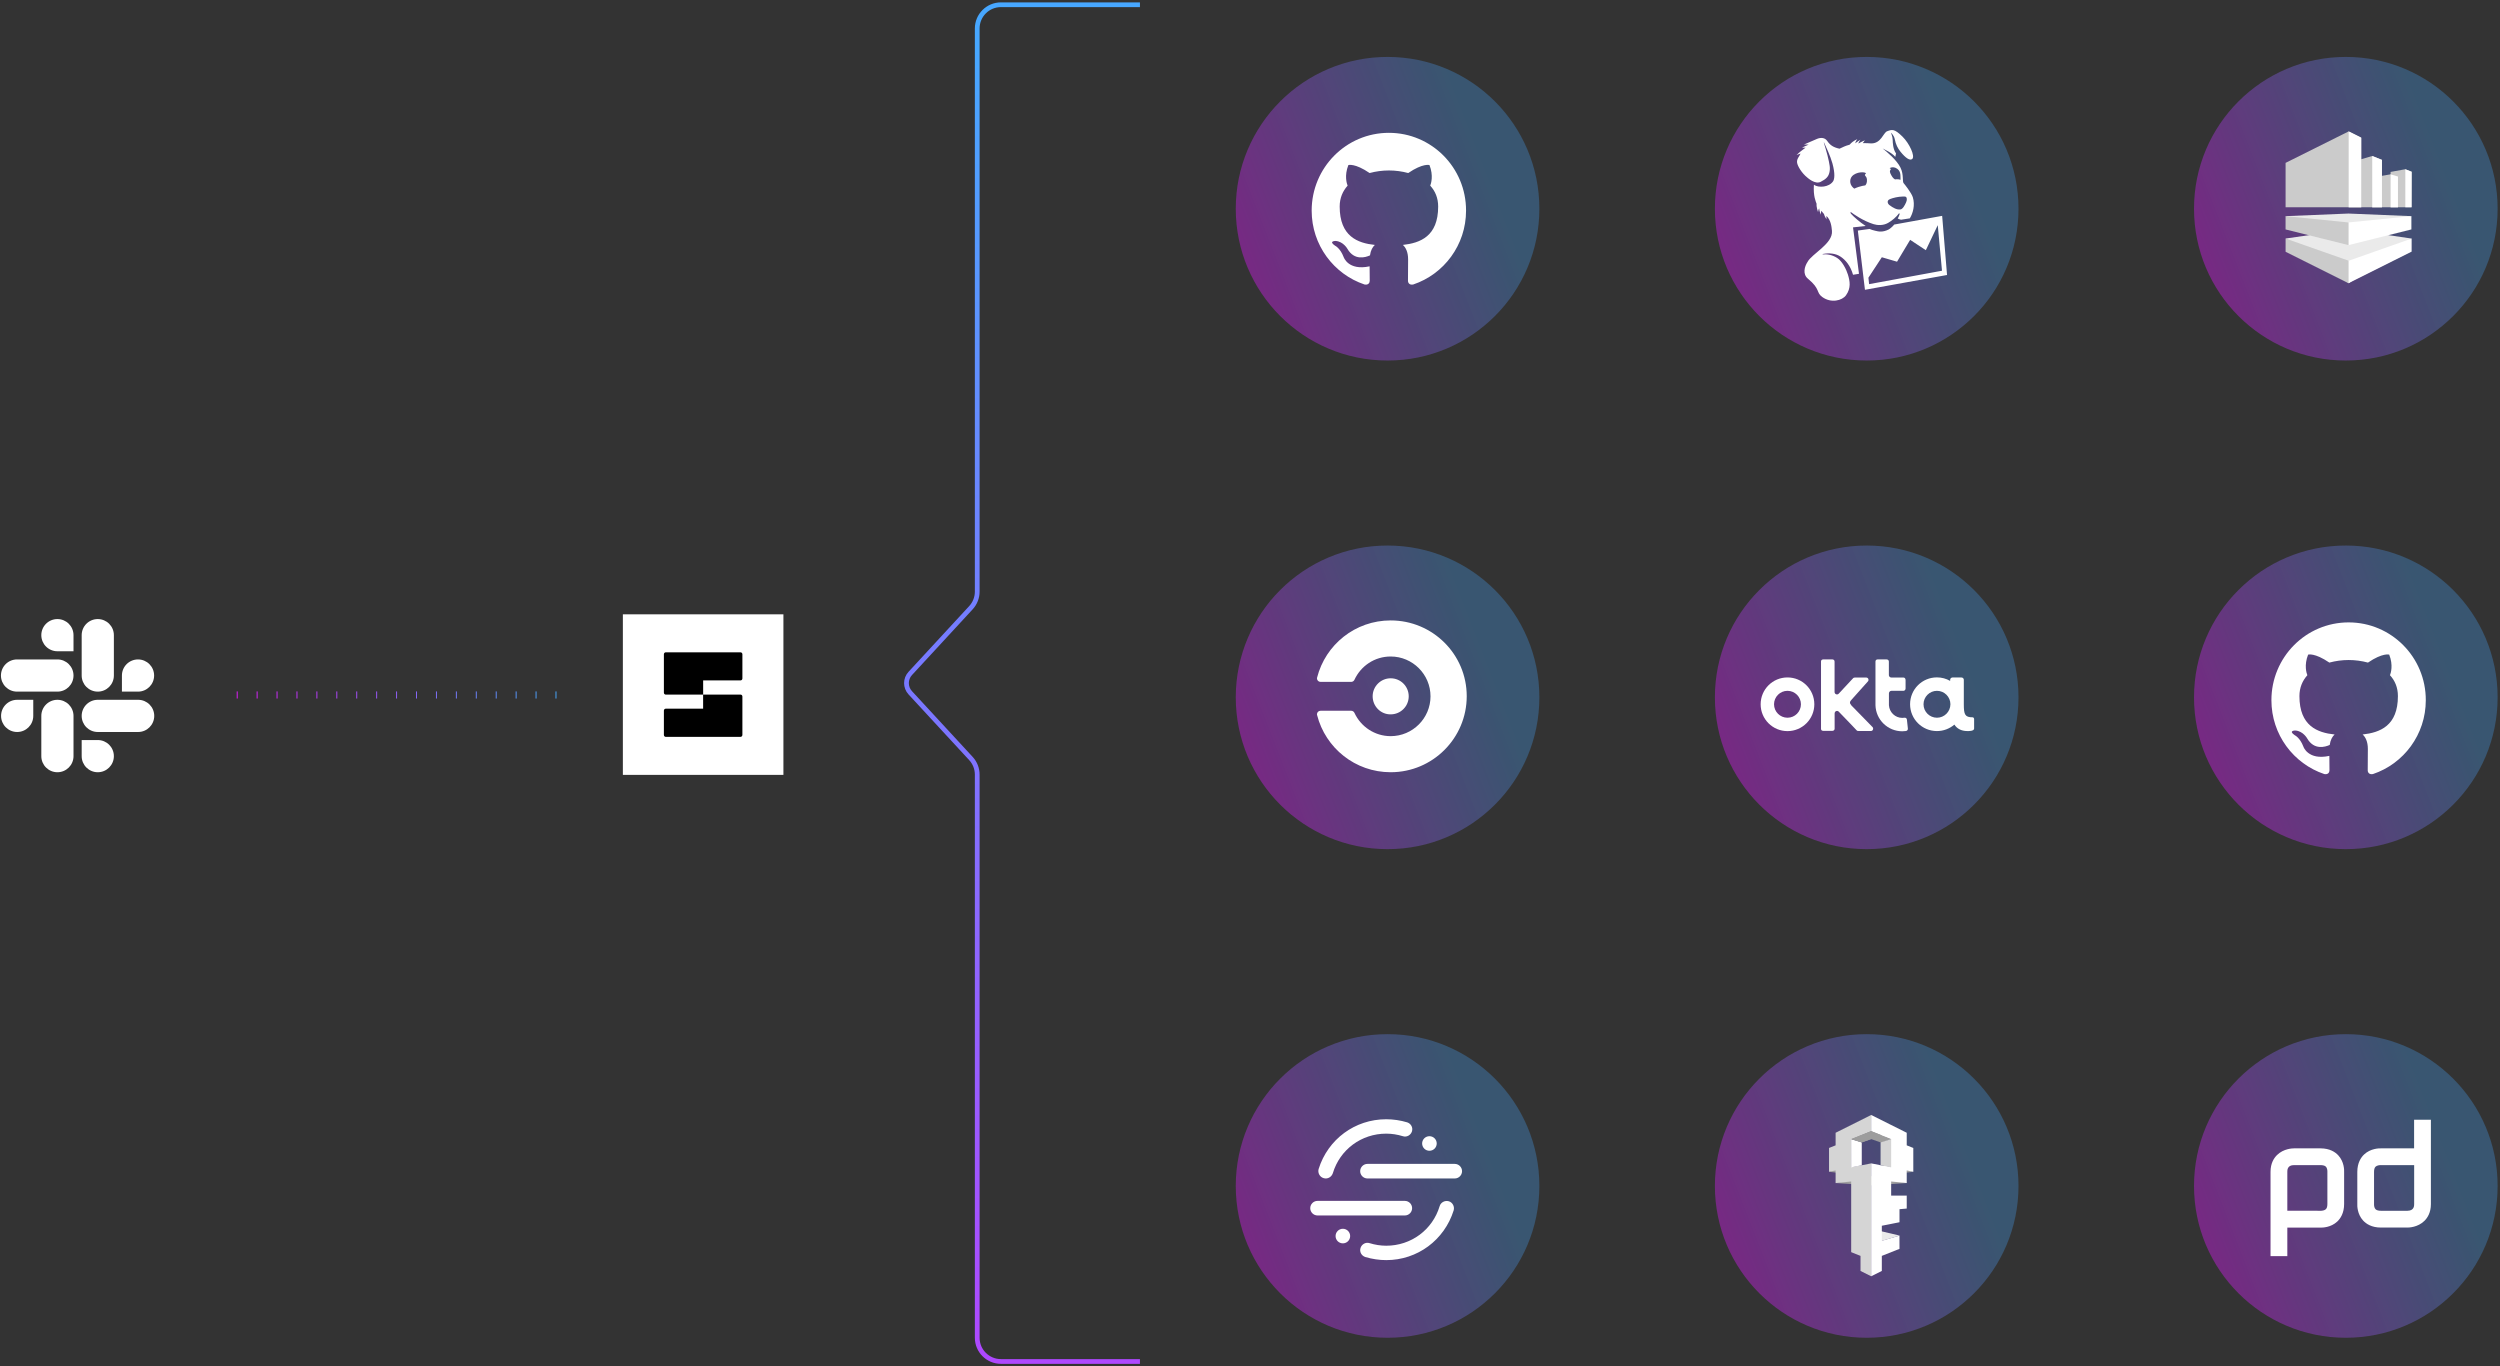 <svg fill="none" height="288" viewBox="0 0 527 288" width="527" xmlns="http://www.w3.org/2000/svg" xmlns:xlink="http://www.w3.org/1999/xlink"><rect x="0" y="0" width="527" height="288" fill="#333333" stroke="none"/><linearGradient id="a"><stop offset="0" stop-color="#ec0fff" stop-opacity=".4"/><stop offset="1" stop-color="#47a7ff" stop-opacity=".3"/></linearGradient><linearGradient id="b" gradientUnits="userSpaceOnUse" x1="240.149" x2="294.357" xlink:href="#a" y1="8.728" y2="-12.438"/><linearGradient id="c" gradientUnits="userSpaceOnUse" x1="442.149" x2="496.357" xlink:href="#a" y1="111.728" y2="90.562"/><linearGradient id="d" gradientUnits="userSpaceOnUse" x1="240.149" x2="294.357" xlink:href="#a" y1="111.728" y2="90.562"/><linearGradient id="e" gradientUnits="userSpaceOnUse" x1="442.149" x2="496.357" xlink:href="#a" y1="214.728" y2="193.562"/><linearGradient id="f" gradientUnits="userSpaceOnUse" x1="341.149" x2="395.357" xlink:href="#a" y1="111.728" y2="90.562"/><linearGradient id="g" gradientUnits="userSpaceOnUse" x1="341.149" x2="395.357" xlink:href="#a" y1="8.728" y2="-12.438"/><linearGradient id="h" gradientUnits="userSpaceOnUse" x1="442.149" x2="496.357" xlink:href="#a" y1="8.728" y2="-12.438"/><linearGradient id="i"><stop offset="0" stop-color="#47a7ff"/><stop offset="1" stop-color="#ec0fff"/></linearGradient><linearGradient id="j" gradientUnits="userSpaceOnUse" x1="116.212" x2="45.673" xlink:href="#i" y1="146.472" y2="144.647"/><linearGradient id="k" gradientUnits="userSpaceOnUse" x1="211" x2="211" xlink:href="#i" y1="9.874" y2="451.624"/><linearGradient id="l" gradientUnits="userSpaceOnUse" x1="341.149" x2="395.357" xlink:href="#a" y1="214.728" y2="193.562"/><linearGradient id="m" gradientUnits="userSpaceOnUse" x1="240.149" x2="294.357" xlink:href="#a" y1="214.728" y2="193.562"/><clipPath id="n"><path d="m378.7 27.4h31.746v36h-31.746z"/></clipPath><clipPath id="o"><path d="m276.2 234.785h32v32h-32z"/></clipPath><g fill="#fff"><path d="m7.012 150.911c0 1.876-1.517 3.393-3.393 3.393-1.877 0-3.393-1.517-3.393-3.393 0-1.877 1.517-3.393 3.393-3.393h3.393zm1.697 0c0-1.877 1.517-3.393 3.393-3.393 1.877 0 3.393 1.516 3.393 3.393v8.483c0 1.876-1.517 3.393-3.393 3.393-1.877 0-3.393-1.517-3.393-3.393z"/><path d="m12.102 137.286c-1.877 0-3.393-1.516-3.393-3.393 0-1.876 1.517-3.393 3.393-3.393 1.877 0 3.393 1.517 3.393 3.393v3.393zm0 1.723c1.877 0 3.393 1.516 3.393 3.393 0 1.876-1.517 3.393-3.393 3.393h-8.509c-1.877 0-3.393-1.517-3.393-3.393 0-1.877 1.517-3.393 3.393-3.393z"/><path d="m25.701 142.402c0-1.877 1.517-3.393 3.393-3.393 1.877 0 3.393 1.516 3.393 3.393 0 1.876-1.517 3.393-3.393 3.393h-3.393zm-1.697 0c0 1.876-1.517 3.393-3.393 3.393-1.877 0-3.393-1.517-3.393-3.393v-8.509c0-1.876 1.517-3.393 3.393-3.393 1.877 0 3.393 1.517 3.393 3.393z"/><path d="m20.611 156.001c1.877 0 3.393 1.516 3.393 3.393 0 1.876-1.517 3.393-3.393 3.393-1.877 0-3.393-1.517-3.393-3.393v-3.393zm0-1.697c-1.877 0-3.393-1.517-3.393-3.393 0-1.877 1.517-3.393 3.393-3.393h8.509c1.877 0 3.393 1.516 3.393 3.393 0 1.876-1.517 3.393-3.393 3.393z"/><path d="m131.3 129.5h33.843v33.843h-33.843z"/></g><path d="m148.218 146.418v2.973h-7.879c-.213 0-.392.186-.392.41v5.121c0 .225.173.41.392.41h15.765c.212 0 .392-.185.392-.41v-8.095c0-.224-.173-.409-.392-.409zm-8.271-8.498v8.095c0 .224.173.409.392.409h7.885v-2.993h7.88c.212 0 .392-.185.392-.41v-5.101c0-.225-.173-.41-.392-.41h-15.765c-.219 0-.392.185-.392.41z" fill="#000"/><circle cx="292.5" cy="44" fill="url(#b)" r="32"/><path clip-rule="evenodd" d="m292.785 28c-9.005 0-16.285 7.333-16.285 16.406 0 7.252 4.664 13.391 11.135 15.563.809.163 1.105-.353 1.105-.787 0-.38-.026-1.684-.026-3.042-4.53.978-5.474-1.956-5.474-1.956-.728-1.901-1.806-2.39-1.806-2.39-1.483-1.005.108-1.005.108-1.005 1.644.109 2.507 1.684 2.507 1.684 1.456 2.499 3.802 1.793 4.745 1.358.135-1.059.567-1.793 1.025-2.2-3.613-.38-7.414-1.793-7.414-8.094 0-1.793.646-3.259 1.671-4.4-.162-.407-.728-2.092.162-4.346 0 0 1.375-.435 4.475 1.684 1.328-.359 2.697-.542 4.072-.543 1.375 0 2.776.19 4.071.543 3.1-2.119 4.475-1.684 4.475-1.684.89 2.254.324 3.939.162 4.346 1.052 1.141 1.672 2.607 1.672 4.4 0 6.302-3.802 7.687-7.442 8.094.594.516 1.106 1.494 1.106 3.042 0 2.2-.027 3.966-.027 4.509 0 .435.297.951 1.105.788 6.471-2.173 11.135-8.312 11.135-15.564.027-9.072-7.279-16.406-16.257-16.406z" fill="#fff" fill-rule="evenodd"/><circle cx="494.5" cy="147" fill="url(#c)" r="32"/><path clip-rule="evenodd" d="m495.099 131.2c-9.005 0-16.285 7.333-16.285 16.406 0 7.252 4.664 13.39 11.135 15.563.809.163 1.105-.353 1.105-.787 0-.381-.026-1.684-.026-3.043-4.53.978-5.474-1.955-5.474-1.955-.728-1.902-1.806-2.39-1.806-2.39-1.483-1.005.108-1.005.108-1.005 1.644.108 2.507 1.684 2.507 1.684 1.456 2.498 3.802 1.792 4.745 1.358.135-1.06.567-1.793 1.025-2.2-3.613-.381-7.414-1.793-7.414-8.095 0-1.792.646-3.259 1.671-4.4-.162-.407-.728-2.091.162-4.345 0 0 1.375-.435 4.475 1.683 1.328-.359 2.696-.541 4.072-.543 1.375 0 2.776.19 4.071.543 3.1-2.118 4.475-1.683 4.475-1.683.89 2.254.324 3.938.162 4.345 1.052 1.141 1.672 2.608 1.672 4.4 0 6.302-3.802 7.687-7.442 8.095.594.516 1.106 1.493 1.106 3.042 0 2.2-.027 3.965-.027 4.508 0 .435.297.951 1.105.788 6.471-2.173 11.135-8.311 11.135-15.563.027-9.073-7.279-16.406-16.257-16.406z" fill="#fff" fill-rule="evenodd"/><circle cx="292.5" cy="147" fill="url(#d)" r="32"/><path d="m289.355 146.785c0-2.099 1.703-3.802 3.802-3.802s3.802 1.703 3.802 3.802-1.703 3.802-3.802 3.802c-2.099.031-3.802-1.703-3.802-3.802zm3.802-16c-7.483 0-13.749 5.11-15.513 12.046 0 .061-.031.091-.031.152 0 .426.335.76.761.76h6.448c.305 0 .578-.182.7-.456 1.338-2.89 4.228-4.897 7.635-4.897 4.624 0 8.395 3.772 8.395 8.395 0 4.624-3.771 8.396-8.395 8.396-3.376 0-6.297-2.008-7.635-4.898-.122-.274-.395-.456-.7-.456h-6.448c-.426 0-.761.335-.761.76 0 .061 0 .092.031.153 1.764 6.935 8.03 12.045 15.513 12.045 8.852 0 16.03-7.179 16.03-16.03 0-8.822-7.178-15.97-16.03-15.97z" fill="#fff"/><circle cx="494.5" cy="250" fill="url(#e)" r="32"/><path d="m482.168 264.792h-3.541v-17.775c0-1.825.749-2.929 1.375-3.541 1.389-1.363 3.275-1.403 3.583-1.403h5.57c1.989 0 3.133.802 3.76 1.479 1.239 1.348 1.253 3.091 1.225 3.555v6.701c0 1.935-.79 3.079-1.443 3.691-1.349 1.267-3.133 1.295-3.555 1.281h-6.974zm7.11-9.562c.19 0 .722-.055 1.008-.328.218-.204.327-.572.327-1.109v-6.878c0-.19-.04-.694-.313-.981-.264-.272-.763-.327-1.144-.327h-5.599c-1.39 0-1.39 1.048-1.39 1.403v8.214zm19.614-19.192h3.541v17.789c0 1.825-.749 2.929-1.375 3.541-1.389 1.363-3.275 1.403-3.583 1.403h-5.57c-1.989 0-3.133-.802-3.76-1.479-1.239-1.348-1.253-3.091-1.225-3.555v-6.692c0-1.935.79-3.079 1.443-3.691 1.349-1.267 3.133-1.295 3.555-1.281h6.974zm-7.11 9.57c-.19 0-.722.054-1.008.327-.218.205-.327.573-.327 1.11v6.877c0 .19.04.695.313.981.264.273.763.328 1.144.328h5.598c1.403-.014 1.403-1.057 1.403-1.417v-8.206z" fill="#fff"/><circle cx="393.5" cy="147" fill="url(#f)" r="32"/><path d="m376.802 142.803c-3.127 0-5.658 2.531-5.658 5.658 0 3.128 2.531 5.659 5.658 5.659 3.128 0 5.659-2.531 5.659-5.659 0-3.127-2.531-5.658-5.659-5.658zm0 8.493c-1.564 0-2.835-1.271-2.835-2.835 0-1.563 1.271-2.835 2.835-2.835s2.835 1.272 2.835 2.835c0 1.564-1.271 2.835-2.835 2.835z" fill="#fff"/><path d="m386.748 150.362c0-.45.54-.664.855-.349 1.417 1.44 3.757 3.915 3.768 3.927.034.033.068.09.203.135.056.022.146.022.247.022h2.554c.461 0 .596-.529.383-.799l-4.23-4.331-.225-.225c-.484-.573-.428-.798.124-1.383l3.352-3.747c.214-.27.079-.787-.394-.787h-2.317c-.09 0-.158 0-.225.022-.135.045-.191.09-.225.135-.011.012-1.868 2.014-3.015 3.24-.315.338-.878.113-.878-.348v-6.424c0-.326-.27-.45-.483-.45h-1.89c-.327 0-.484.214-.484.405v14.242c0 .326.27.416.495.416h1.89c.292 0 .484-.213.484-.427v-.146-3.128z" fill="#fff"/><path d="m402.18 153.58-.203-1.89c-.022-.259-.27-.439-.528-.394-.147.022-.293.034-.439.034-1.508 0-2.734-1.182-2.824-2.678 0-.045 0-.101 0-.157v-2.318c0-.303.225-.551.529-.551h2.531c.18 0 .45-.157.45-.484v-1.788c0-.349-.225-.529-.427-.529h-2.554c-.293 0-.529-.214-.54-.506v-2.869c0-.18-.135-.45-.484-.45h-1.878c-.237 0-.462.146-.462.439v9.213c.079 3.06 2.588 5.501 5.659 5.501.259 0 .506-.022.754-.056.27-.034.45-.259.416-.517z" fill="#fff"/><path d="m415.817 151.206c-1.597 0-1.845-.573-1.845-2.722 0-.011 0-.011 0-.023v-5.163c0-.18-.135-.484-.495-.484h-1.89c-.236 0-.495.191-.495.484v.236c-.821-.473-1.777-.742-2.79-.742-3.127 0-5.658 2.531-5.658 5.658 0 3.128 2.531 5.659 5.658 5.659 1.406 0 2.689-.518 3.679-1.361.529.809 1.384 1.349 2.722 1.361.225 0 1.44.045 1.44-.529v-2.014c0-.168-.135-.36-.326-.36zm-7.504.09c-1.563 0-2.835-1.271-2.835-2.835 0-1.563 1.272-2.835 2.835-2.835 1.564 0 2.835 1.272 2.835 2.835-.011 1.564-1.282 2.835-2.835 2.835z" fill="#fff"/><circle cx="393.5" cy="44" fill="url(#g)" r="32"/><g clip-path="url(#n)"><path d="m390.731 36.862c1.243-.848 2.845-.514 2.577-.259-.511.487.169.343.243 1.242.054.662-.163 1.026-.349 1.234-.388.051-.86.145-1.428.33-.336.11-.629.231-.885.353-.067-.044-.141-.098-.227-.173-.878-.761-.848-2.102.069-2.727zm7.428 5.239c.226-.175 1.251-.504 2.201-.617.498-.059 1.209-.093 1.361-.008.301.166.301.68.094 1.156-.3.69-.724 1.453-1.205 1.515-.784.103-1.525-.321-2.371-.953-.303-.227-.488-.778-.08-1.093zm1.431-6.72c1.157.539 1.006 1.563 1.038 2.165.009.173.006.289-.009.37-.16-.087-.413-.151-.815-.133-.118.005-.232.019-.342.036-.428-.229-.683-.677-.916-1.153-.022-.044-.039-.083-.054-.121-.007-.018-.014-.036-.021-.052-.003-.009-.005-.015-.008-.023-.128-.406-.042-.488.012-.613.056-.128.265-.234-.044-.34-.027-.01-.06-.015-.097-.023.205-.254.817-.315 1.256-.113zm-6.311 12.252c-1.247-.801-2.538-1.949-3.102-2.585-.095-.071-.079-.388-.079-.388.509.396 2.621 1.905 4.855 2.594.788.243 1.997.336 3.046-.259.802-.454 1.767-1.246 2.343-2.063l.105.183c-.004.121-.269.713-.404.95.244.14.426.178.696.252l1.85-.288c.664-1.072 1.14-2.802.633-4.448-.29-.944-1.799-2.824-1.908-2.928-.379-.364.064-1.772-.688-3.308-.794-1.625-2.864-3.319-3.763-4.056.265.194 1.897.852 2.657 1.77.072-.095.101-.588.166-.713-.653-.855-.703-2.377-.703-2.784 0-.746-.38-1.591-.38-1.591s.654.517.823 1.408c.199 1.055.624 1.886 1.186 2.589 1.065 1.326 2.026 2.006 2.512 1.516.581-.589-.59-3.221-2.086-4.69-1.746-1.715-2.202-1.494-3.227-1.128-.817.291-1.259 2.612-3.389 2.566-.361-.042-1.291-.065-1.75-.061.239-.334.445-.593.445-.593s-.715.287-1.324.652l-.047-.07c.206-.433.427-.707.427-.707s-.572.343-1.093.754c.095-.516.454-.844.454-.844s-.721.13-1.64 1.141c-1.044.286-1.295.473-2.127.842-1.354-.295-1.992-.771-2.6-1.648-.463-.67-1.288-.771-2.13-.425-1.228.508-2.782 1.203-2.782 1.203s.507-.021 1.035.002c-.723.274-1.417.65-1.417.65s.338-.012.756-.005c-.288.239-.448.354-.723.536-.66.48-1.196 1.034-1.196 1.034s.448-.204.851-.319c-.281.645-.84 1.12-.737 1.91.099.721.984 2.207 2.127 3.119.099.079 1.66 1.524 2.838.931 1.177-.593 1.642-1.12 1.835-1.93.228-.93.098-1.633-.388-3.651-.16-.666-.578-2.037-.779-2.693l.045-.032c.385.813 1.37 2.954 1.767 4.393.62 2.243.426 3.382.143 3.799-.856 1.258-3.047 1.425-4.044.727-.153 2.416.387 3.479.569 4.015-.09.616.309 1.76.309 1.76s.044-.52.227-.794c.049.611.357 1.337.357 1.337s-.018-.449.122-.836c.197.334.342.414.529.665.186.653.561 1.13.561 1.13s-.061-.35-.028-.715c.914.878 1.072 2.159 1.163 3.144.256 2.707-4.269 4.86-5.145 6.553-.665 1.003-1.063 2.59.062 3.525 2.721 2.259 1.676 2.881 3.038 3.874 1.868 1.362 4.205.752 5.001-.356 1.107-1.543.823-2.999.411-4.361-.321-1.065-1.195-2.834-2.276-3.518-1.105-.7-2.18-.831-3.09-.737l.084-.097c1.31-.26 2.678-.117 3.668.521 1.125.723 2.153 1.962 2.691 3.861.61-.087.696-.126 1.254-.205l-1.257-9.786zm.727 12.266-.145-1.357 2.827-4.312 3.209.938 2.76-4.609 3.308 2.182 2.514-5.271.893 9.6zm15.4-14.396-10.102 1.831c-.25.322-.869.889-1.166 1.036-1.276.642-2.138.456-2.883.263-.479-.121-.757-.19-1.155-.368l-2.465.338 1.496 12.487 17.305-3.119z" fill="#fff"/></g><circle cx="494.5" cy="44" fill="url(#h)" r="32"/><path d="m481.796 45.566 13.263 6.105 13.263-6.105-13.263-.55z" fill="#eaeaea"/><path d="m495.1 27.7-13.298 6.632v9.358h15.945v-14.666z" fill="#cbcbcb"/><path d="m481.802 50.287 13.306 9.413 13.265-9.413-13.295-1.935z" fill="#eaeaea"/><path d="m495.099 43.69h7.016v-9.985l-2.049-.819-4.966 1.449z" fill="#cbcbcb"/><path d="m500.066 43.69h5.423v-6.477l-1.551-.465-3.872.657z" fill="#cbcbcb"/><path d="m503.938 36.24v7.45h4.384l.051-7.483-1.331-.532z" fill="#cbcbcb"/><path d="m495.1 27.7v15.99h2.648v-14.666zm7.016 6.004-2.049-.819v10.805h2.049zm3.374 3.509-1.551-.465v6.942h1.551zm1.552 6.477h1.331v-7.483l-1.331-.532zm-11.982 3.202v4.779l13.262-3.306v-2.799zm0 8.089v4.719l13.313-6.657v-2.757z" fill="#fff"/><path d="m481.802 53.072 13.257 6.628v-4.753l-13.256-4.66zm-.006-4.707 13.263 3.306v-4.779l-13.263-1.327z" fill="#cbcbcb"/><path d="m117.3 146.5h-71" stroke="url(#j)" stroke-dasharray=".2 4" stroke-width="1.5"/><path d="m240.3 1h-29.3c-2.761 0-5 2.239-5 5v118.712c0 1.257-.473 2.468-1.326 3.391l-12.796 13.862c-1.06 1.149-1.06 2.921 0 4.07l12.796 13.862c.853.923 1.326 2.134 1.326 3.391v118.712c0 2.761 2.239 5 5 5h29.3" stroke="url(#k)"/><circle cx="393.5" cy="250" fill="url(#l)" r="32"/><path d="m387.019 246.539-1.457.475 1.509.175zm-.072 2.848 7.496.479 7.497-.479-7.497-1.461zm14.885-2.198 1.492-.175-1.492-.397z" fill="#9d9d9d"/><path d="m396.482 259.525 3.927.93-3.938 1.187z" fill="#eaeaea"/><path d="m386.947 241.437v-2.651l7.496-3.748.034.028-.018 3.365-.016.007-.028.078-4.1 1.655-.038 5.831 2.182-.367 1.984-.397v23.8l-2.246-1.122v-3.176l-1.967-.787v-14.895l-3.283.329v-2.65l-1.385.277v-5.024z" fill="#d5d5d5"/><path d="m392.459 245.635-2.229.446v-5.958l2.229.695zm5.864-8.657 3.615 1.808v2.651l1.386.553v5.024l-1.386-.277v2.65l-1.765-.176-1.518-.153v2.98h3.284v2.725l-1.526.137v2.749l-3.725.74v3.176l3.717-1.103.008 2.801-3.725 1.477v3.176l-2.245 1.122v-23.8l1.982.396 2.122.28v-5.744l-4.047-1.561-.057-.171v-3.4z" fill="#fff"/><path d="m396.688 239.336-2.245-.898-4.213 1.684 2.229.695z" fill="#9d9d9d"/><path d="m390.23 240.122 4.213-1.684.886.355 1.359.543 1.967.787-.105.107-2.004.624-.12-.037-1.983-.695-1.984.695z" fill="#9d9d9d"/><path d="m396.426 240.818 2.23-.694v5.957l-2.23-.447z" fill="#d5d5d5"/><circle cx="292.5" cy="250" fill="url(#m)" r="32"/><g clip-path="url(#o)" fill="#fff"><path d="m296.138 256.221h-18.401c-.845 0-1.537-.692-1.537-1.537s.692-1.537 1.537-1.537h18.401c.845 0 1.536.692 1.536 1.537s-.691 1.537-1.536 1.537z"/><path d="m292.219 265.633c-1.498 0-2.996-.231-4.418-.654-.806-.268-1.267-1.114-.999-1.92.269-.807 1.115-1.268 1.921-.999 1.114.346 2.305.538 3.496.538 5.225 0 9.758-3.342 11.256-8.336.23-.807 1.114-1.268 1.921-1.038.806.231 1.267 1.114 1.037 1.921-1.959 6.262-7.645 10.488-14.214 10.488z"/><path d="m306.663 248.422h-18.401c-.845 0-1.536-.691-1.536-1.536s.691-1.537 1.536-1.537h18.401c.845 0 1.537.692 1.537 1.537s-.692 1.536-1.537 1.536z"/><path d="m279.465 248.422c-.153 0-.307-.038-.46-.076-.807-.231-1.268-1.114-1.038-1.921 1.959-6.262 7.645-10.487 14.252-10.487 1.499 0 2.997.23 4.418.653.807.268 1.268 1.114.999 1.92-.269.807-1.114 1.268-1.921.999-1.114-.346-2.305-.538-3.496-.538-5.224 0-9.757 3.342-11.255 8.336-.231.692-.845 1.114-1.499 1.114z"/><path d="m301.324 242.583c.849 0 1.537-.687 1.537-1.536s-.688-1.537-1.537-1.537-1.537.688-1.537 1.537.688 1.536 1.537 1.536z"/><path d="m283.077 262.099c.848 0 1.536-.688 1.536-1.537s-.688-1.537-1.536-1.537c-.849 0-1.537.688-1.537 1.537s.688 1.537 1.537 1.537z"/></g></svg>